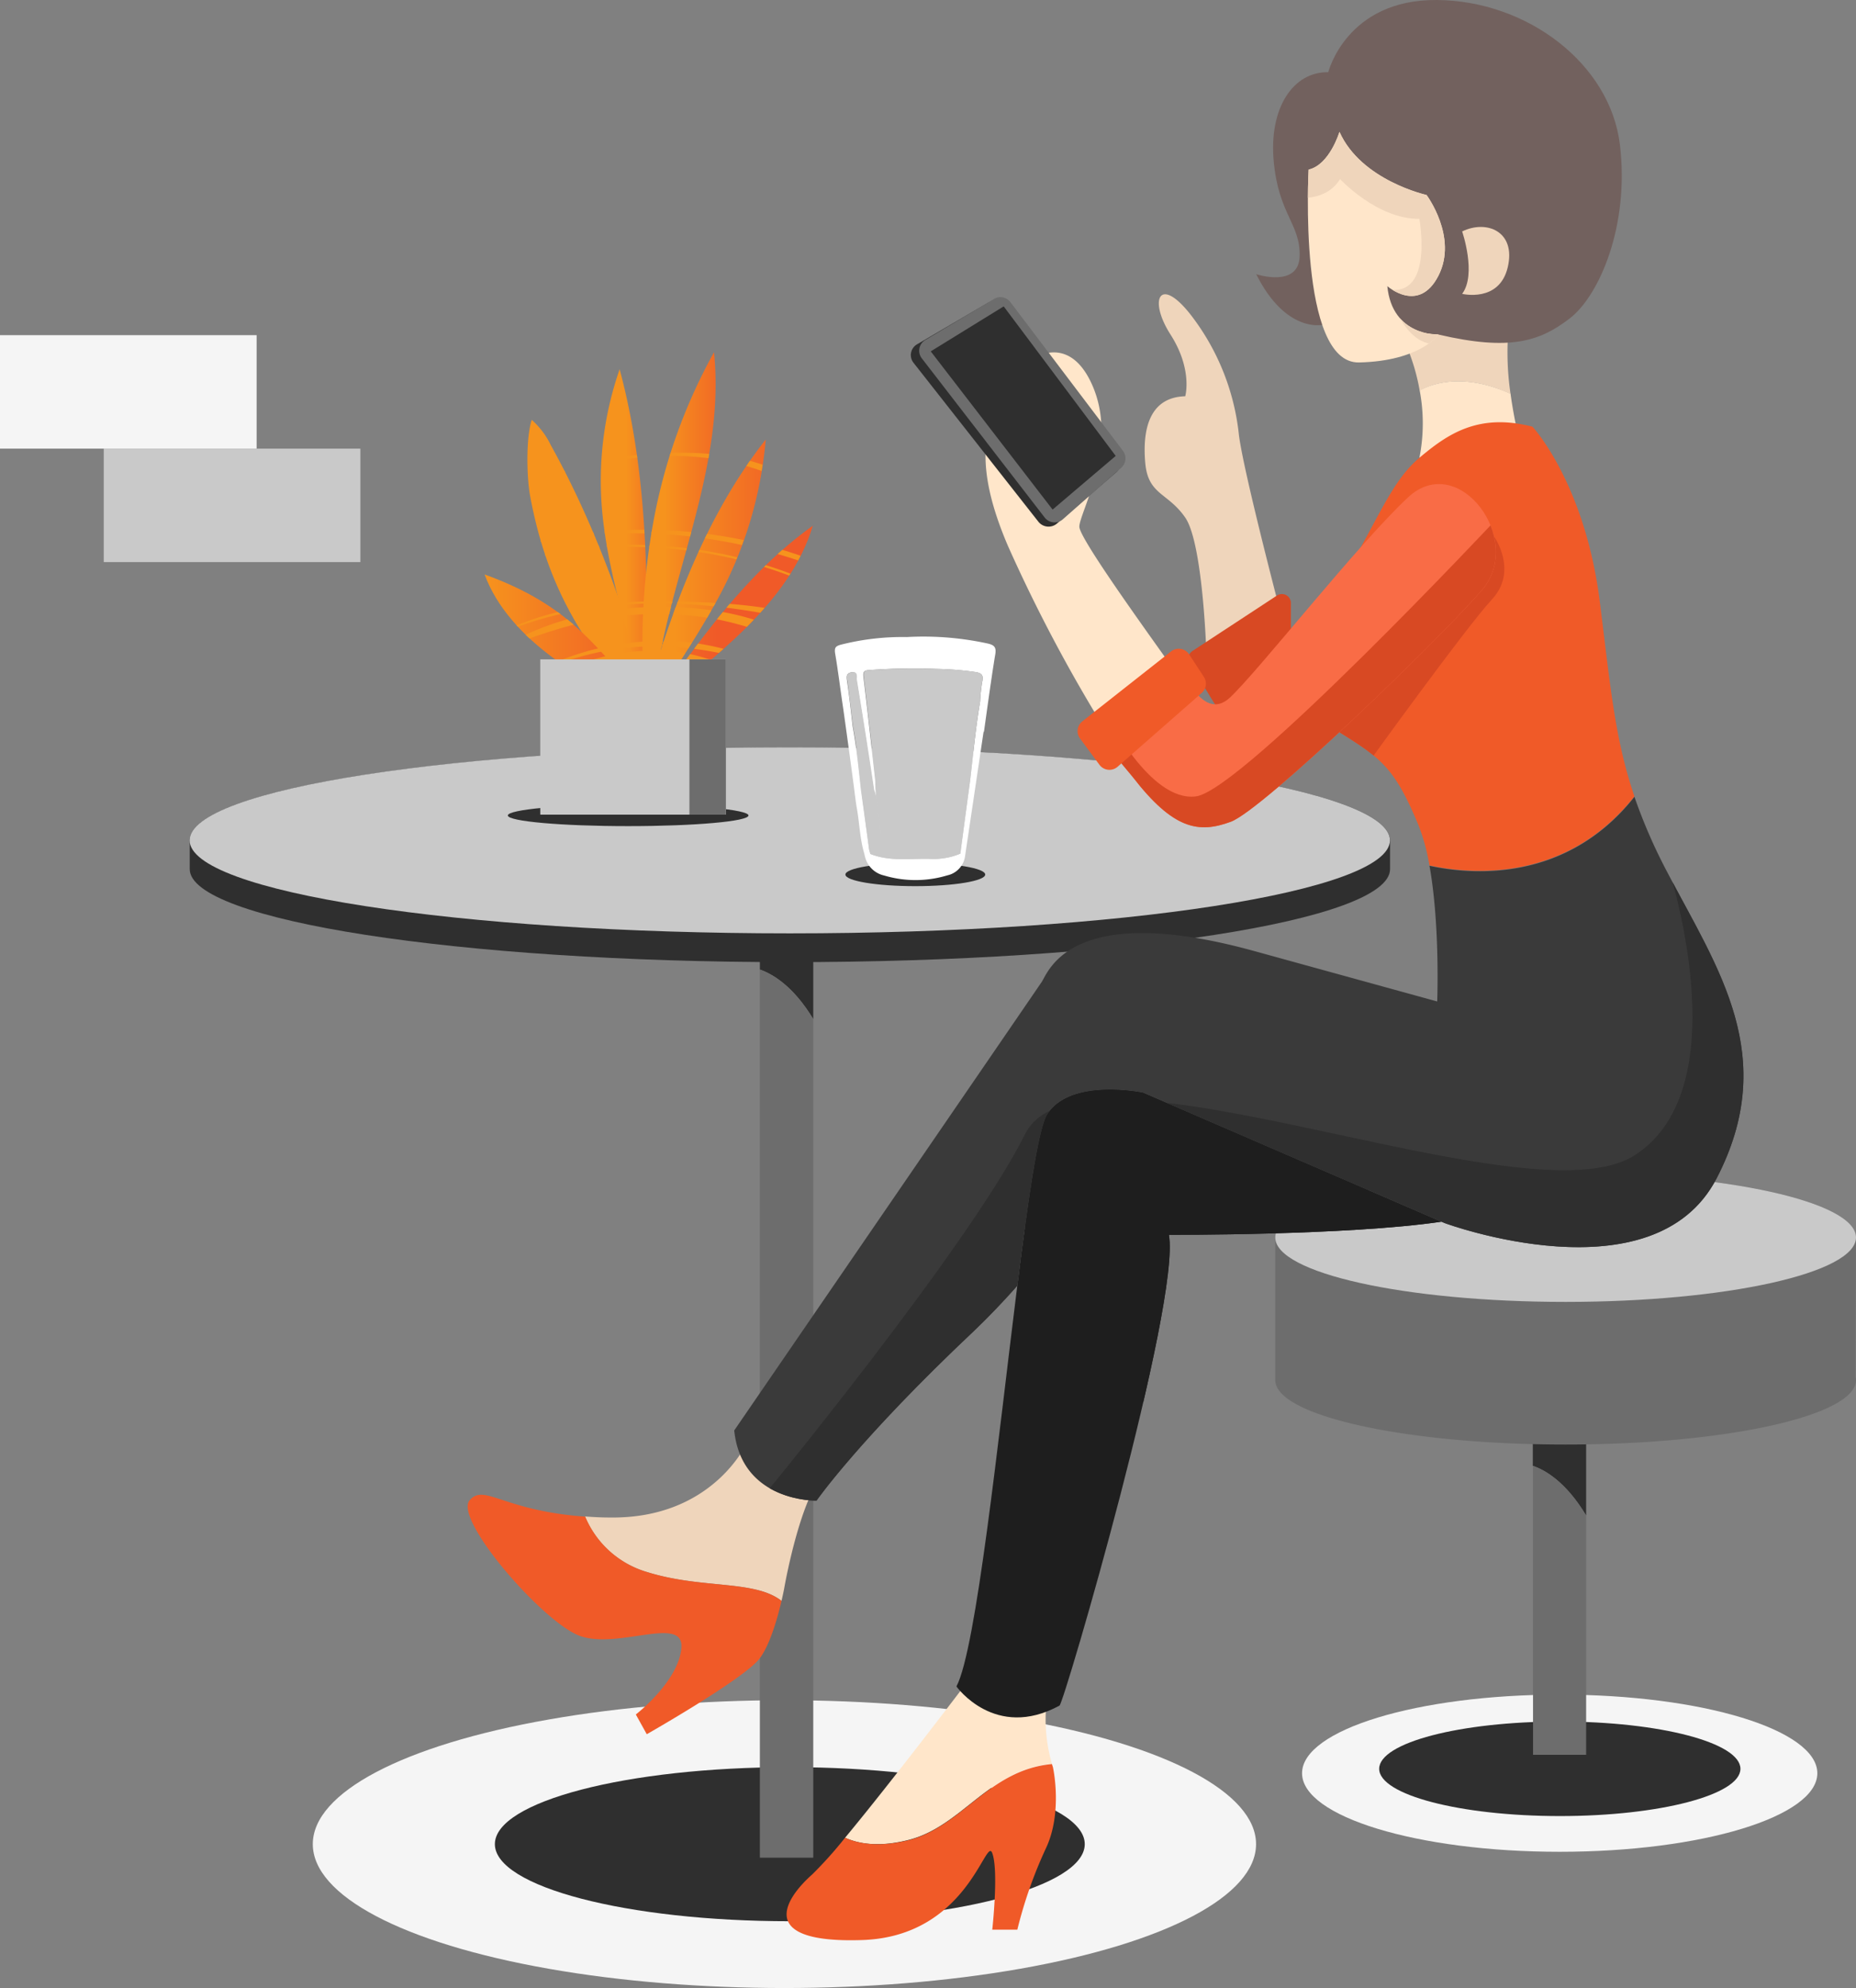 <svg xmlns="http://www.w3.org/2000/svg" xmlns:xlink="http://www.w3.org/1999/xlink" width="339.34" height="363.37" viewBox="0 0 339.34 363.37"><rect x="0" y="0" width="339.34" height="363.37" fill="#808080" stroke="none"/><defs><style>.cls-1{fill:none;}.cls-2{fill:#efd5bb;}.cls-3{fill:#ffe6ca;}.cls-4{fill:#f5f5f5;}.cls-5{fill:#72615e;}.cls-6{fill:#2f2f2f;}.cls-7{fill:#6d6d6d;}.cls-8{fill:#c9c9c9;}.cls-9{clip-path:url(#clip-path);}.cls-10{fill:#d84923;}.cls-11{fill:#f05a28;}.cls-12{clip-path:url(#clip-path-2);}.cls-13{fill:#fff;}.cls-14{fill:#ebf9ff;}.cls-15{fill:url(#linear-gradient);}.cls-16{fill:url(#linear-gradient-2);}.cls-17{fill:url(#linear-gradient-3);}.cls-18{fill:url(#linear-gradient-4);}.cls-19{fill:url(#linear-gradient-5);}.cls-20{fill:url(#linear-gradient-6);}.cls-21{clip-path:url(#clip-path-3);}.cls-22{fill:#f6931d;}.cls-23{fill:#f96c46;}.cls-24{clip-path:url(#clip-path-4);}.cls-25{fill:#1e1e1e;}.cls-26{clip-path:url(#clip-path-5);}.cls-27{fill:#3a3a3a;}.cls-28{clip-path:url(#clip-path-6);}</style><clipPath id="clip-path"><path class="cls-1" d="M239.26,31s-2,35.51,9.23,35.25S263,61.15,263,61.15s-8.46.38-9.35-8.85c0,0,5.76,5.13,9.35-1.92s-2.18-14.74-2.18-14.74S248.87,33,244.9,24.1C244.9,24.1,243.11,30.12,239.26,31Z"/></clipPath><clipPath id="clip-path-2"><path class="cls-1" d="M298.83,145.56c-3.61-10.59-4.39-20.15-6.33-35.57-2.73-21.71-12.31-32-12.31-32-9.91-2.56-15.55,1.37-20.68,5.69S252,94.94,246,104.86s-8.72,24.27-1,29.05,10.08,6.67,14.35,16.92a36.26,36.26,0,0,1,2,7.35C268.88,159.81,286.29,161.4,298.83,145.56Z"/></clipPath><linearGradient id="linear-gradient" x1="-3667.37" y1="-494.61" x2="-3666.37" y2="-494.61" gradientTransform="matrix(29.61, 0, 0, -29.61, 108693.11, -14530.14)" gradientUnits="userSpaceOnUse"><stop offset="0" stop-color="#f6931d"/><stop offset="1" stop-color="#f05a28"/></linearGradient><linearGradient id="linear-gradient-2" x1="-3667.37" y1="-494.61" x2="-3666.37" y2="-494.61" gradientTransform="matrix(22.06, 0, 0, -22.06, 81025.8, -10806.74)" xlink:href="#linear-gradient"/><linearGradient id="linear-gradient-3" x1="-3667.37" y1="-494.61" x2="-3666.37" y2="-494.61" gradientTransform="matrix(22.8, 0, 0, -22.8, 83729.95, -11176.16)" xlink:href="#linear-gradient"/><linearGradient id="linear-gradient-4" x1="-3667.37" y1="-494.61" x2="-3666.37" y2="-494.61" gradientTransform="matrix(8.4, 0, 0, -8.4, 30920.38, -4057.08)" xlink:href="#linear-gradient"/><linearGradient id="linear-gradient-5" x1="-3667.37" y1="-494.61" x2="-3666.37" y2="-494.61" gradientTransform="matrix(30.64, 0, 0, -30.64, 112457.31, -15037.44)" xlink:href="#linear-gradient"/><linearGradient id="linear-gradient-6" x1="-3667.37" y1="-494.61" x2="-3666.37" y2="-494.61" gradientTransform="matrix(13.36, 0, 0, -13.36, 49117.42, -6512.13)" xlink:href="#linear-gradient"/><clipPath id="clip-path-3"><path class="cls-1" d="M119.47,129.29c11.31-9.35,24.92-19.21,29.12-33.2-11.66,8.33-20.23,20.16-28.45,31.93,4.12-7.78,5.63-8.79,10.44-17.37A76.39,76.39,0,0,0,140,80.34c-8.82,11.19-14.66,24.6-19.12,38.28,3.79-18.27,11.55-35.55,9.67-54.24A101.35,101.35,0,0,0,119.4,95.71c-.54,3.14-1,6.05-1.26,8.84-.35-12.53-1.6-25-4.85-37.07a62,62,0,0,0-3.08,27.1,108.78,108.78,0,0,0,2.66,14.15,179.94,179.94,0,0,0-12.15-27.38,14.77,14.77,0,0,0-3.5-4.65c-1.08,3.36-.93,10.58-.28,14a68.82,68.82,0,0,0,9.42,24.77A48.68,48.68,0,0,0,88.6,105C93,117,107.37,125.4,119,129.64l0,.05,0,0,.21.08Z"/></clipPath><clipPath id="clip-path-4"><path class="cls-1" d="M200.8,134.34l14.62-13.72s4.1,11.93,9.48,6.86,23.33-28,32.56-36.59,21.41,7.81,13.46,17-40,40.13-45.89,42.31-10.51,1.41-17.95-8.21C202,135.92,200.8,134.34,200.8,134.34Z"/></clipPath><clipPath id="clip-path-5"><path class="cls-1" d="M213.71,225.7c2.22,12.3-19.15,85.61-20,86.05-11.79,6.41-18.84-3.5-18.84-3.5,3.61-6.78,7.59-44.93,11.13-73.29,2-16,3.84-28.82,5.41-31.27,4.36-6.79,17.56-4,17.56-4l54.58,23.61C246.39,225.84,213.71,225.7,213.71,225.7Z"/></clipPath><clipPath id="clip-path-6"><path class="cls-1" d="M313.87,215.35c-11.54,22.31-49.72,8.21-49.72,8.21l-.56-.24L209,199.71s-13.2-2.81-17.56,4C189.88,206.14,188,219,186,235c-2.48,2.81-5.16,5.62-8,8.34-20.85,19.65-28.71,30.94-28.71,30.94s-13.68.34-15.05-12.82c0,0,55-80.16,56.23-82s5.3-14.87,38.8-5.64l33.5,9.23s.54-13.95-1.41-24.8c7.53,1.64,24.94,3.23,37.47-12.61a98.16,98.16,0,0,0,6.07,13.9C314.12,177.16,325.4,193.05,313.87,215.35Z"/></clipPath></defs><title>Asset 9</title><g id="Layer_2" data-name="Layer 2"><g id="Layer_1-2" data-name="Layer 1"><path class="cls-2" d="M220.54,118.83s-.64-19.61-3.84-24.23-6.79-4.1-7.31-10,.64-12,7.31-12.17c0,0,1.41-4.87-2.69-11.28s-2-10.9,3.71-3.59a43.22,43.22,0,0,1,8.78,21.79c.71,6.28,7.5,32.17,7.5,32.17Z"/><path class="cls-2" d="M276.18,72a51.58,51.58,0,0,1-.25-13.26H253.87l3.08,4a37.14,37.14,0,0,1,2.62,8.69C261.85,70.11,267.53,68.05,276.18,72Z"/><path class="cls-3" d="M259.57,71.38a32.36,32.36,0,0,1-.06,12.33s18.33-1.8,18.46-2.18c.08-.22-1.07-4.2-1.79-9.56C267.53,68.05,261.85,70.11,259.57,71.38Z"/><ellipse class="cls-4" cx="143.42" cy="337.07" rx="86.23" ry="26.3"/><path class="cls-4" d="M332.27,324.11c0,7.93-21.09,14.36-47.1,14.36s-47.11-6.43-47.11-14.36,21.09-14.37,47.11-14.37S332.27,316.17,332.27,324.11Z"/><path class="cls-5" d="M242.85,13.2S246.18-.13,262.72,0s31.66,11.67,33.45,26.41S292.46,54,287,58.2s-10.9,6-24,2.95l-21.25-1.77s-6.69,1.51-12.07-9.26c0,0,7.81,2.57,7.94-3.33s-3.84-7.56-4.74-17.31S236.44,13.08,242.85,13.2Z"/><path class="cls-6" d="M198.33,337.07c0,7.79-24.15,14.09-53.93,14.09s-53.92-6.3-53.92-14.09S114.62,323,144.4,323,198.33,329.29,198.33,337.07Z"/><path class="cls-6" d="M148.69,186.27V171.51h-9.76v5.7C141.17,178,145,180.15,148.69,186.27Z"/><path class="cls-7" d="M138.93,177.21V339.55h9.76V186.27C145,180.15,141.17,178,138.93,177.21Z"/><path class="cls-6" d="M144.4,136.64c-59.93,0-108.63,7.43-109.71,16.65h0v5.57c0,9.37,49.13,17,109.73,17s109.73-7.59,109.73-17V153.6C254.13,144.24,205,136.64,144.4,136.64Z"/><path class="cls-8" d="M254.13,153.6c0,9.36-49.13,17-109.73,17S34.67,163,34.67,153.6s49.13-17,109.73-17S254.13,144.24,254.13,153.6Z"/><path class="cls-3" d="M239.26,31s-2,35.51,9.23,35.25S263,61.15,263,61.15s-8.46.38-9.35-8.85c0,0,5.76,5.13,9.35-1.92s-2.18-14.74-2.18-14.74S248.87,33,244.9,24.1C244.9,24.1,243.11,30.12,239.26,31Z"/><g class="cls-9"><path class="cls-2" d="M236.63,36.07s5.66,1.08,8.38-3.34c0,0,6.79,7.35,14.5,7.27,0,0,2.63,14.27-5.64,12.9,0,0,2.76,11.8,10.28,9.79l5-25.6L241.93,21.62,231.85,28Z"/></g><path class="cls-2" d="M267.33,42.3s2.69,7.82,0,11.41c0,0,6.8,1.67,8.34-4.87S271.82,40.12,267.33,42.3Z"/><path class="cls-3" d="M215.29,123.44c0-.38-17.95-24.61-17.95-27.17s7.31-14.87,2.31-26-14-3.85-16,1-7,10.7.64,28.52a283,283,0,0,0,18.58,34.87Z"/><path class="cls-10" d="M218,119l15.48-10.15a1.64,1.64,0,0,1,2.54,1.38V115a1.68,1.68,0,0,1-.39,1.08l-10.95,12.7a1.65,1.65,0,0,1-2.65-.21l-4.52-7.36A1.65,1.65,0,0,1,218,119Z"/><path class="cls-6" d="M318.21,323.3c0,4.77-14.79,8.64-33,8.64s-33.05-3.87-33.05-8.64,14.79-8.64,33.05-8.64S318.21,318.53,318.21,323.3Z"/><path class="cls-6" d="M290,277V262.23h-9.75v5.7C282.53,268.7,286.31,270.87,290,277Z"/><path class="cls-7" d="M339.34,226.18c0-6.51-23.77-11.78-53.09-11.78s-53.09,5.27-53.09,11.78v26.07c0,6.51,23.77,11.78,53.09,11.78s53.09-5.27,53.09-11.78a2.74,2.74,0,0,0-.08-.64Z"/><path class="cls-8" d="M339.34,226.18c0,6.51-23.77,11.78-53.09,11.78s-53.09-5.27-53.09-11.78,23.77-11.78,53.09-11.78S339.34,219.67,339.34,226.18Z"/><path class="cls-7" d="M280.29,267.93v52.81H290V277C286.31,270.87,282.53,268.7,280.29,267.93Z"/><path class="cls-2" d="M148.5,272.65l-11.92-9s-6.15,14-25.12,13.72c-1.62,0-3.11-.09-4.51-.19a17.65,17.65,0,0,0,11.43,10.18c10,3.11,19.52,1.36,24.51,5.25.32-1.37.49-2.3.49-2.3S145.3,279.19,148.5,272.65Z"/><path class="cls-11" d="M298.83,145.56c-3.61-10.59-4.39-20.15-6.33-35.57-2.73-21.71-12.31-32-12.31-32-9.91-2.56-15.55,1.37-20.68,5.69S252,94.94,246,104.86s-8.72,24.27-1,29.05,10.08,6.67,14.35,16.92a36.26,36.26,0,0,1,2,7.35C268.88,159.81,286.29,161.4,298.83,145.56Z"/><g class="cls-12"><path class="cls-10" d="M266.88,93.15l6.28,4.91s4.49,6.24-.38,11.5-22.69,30-22.69,30l-9.23-6.2,17.44-22.69Z"/></g><path class="cls-11" d="M107,277.21c-15.08-1.08-18.43-6.1-21.13-3-2.95,3.41,13,21.87,19.87,24.69s19.36-3.84,18.84,2.31-8.33,12.16-8.33,12.16l2,3.61s17.82-10.13,20.64-13.85c1.92-2.53,3.31-7.57,4-10.52-5-3.89-14.49-2.14-24.51-5.25A17.65,17.65,0,0,1,107,277.21Z"/><path class="cls-3" d="M191.32,311.32l-14.19-4.27s-13.85,18.3-22.62,28.85c2.41,1.09,6.16,1.8,11.68.38,9.76-2.52,14.53-12.81,26.14-13.9A29.26,29.26,0,0,1,191.32,311.32Z"/><path class="cls-11" d="M154.51,335.9a74.87,74.87,0,0,1-6,6.7c-5.21,4.62-10.17,12.65,9.15,12s22.56-19.14,23.76-15.89,0,14,0,14H186A81.07,81.07,0,0,1,191.15,338c3.24-6.67,1.36-15,1.36-15s-.07-.2-.18-.57c-11.61,1.09-16.38,11.38-26.14,13.9C160.67,337.7,156.92,337,154.51,335.9Z"/><ellipse class="cls-6" cx="167.35" cy="159.85" rx="12.78" ry="2.12"/><path class="cls-13" d="M180.67,117.64a55.13,55.13,0,0,0-14.88-1.2,45.85,45.85,0,0,0-12.11,1.41c-.91.27-1.13.53-1,1.53q.21,1.22.39,2.43l.1.71c.35,2.34.65,4.7,1,7q1,7.11,1.94,14.2c.18,1.38.33,2.77.57,4.13.48,2.73.54,5.53,1.35,8.2a6.89,6.89,0,0,0,.18.75h0a4.61,4.61,0,0,0,3.43,3.22A20.07,20.07,0,0,0,173.2,160a4.17,4.17,0,0,0,3.25-3.54l3.38-22.7.07,0c.43-3.07.85-6.14,1.3-9.2l.27-1.83c.16-1,.32-2.09.5-3.14C182.19,118.3,181.76,117.91,180.67,117.64Zm-1.08,6.94a29.83,29.83,0,0,0-.39,3.67c-.82,4.8-1.27,9.65-1.84,14.49q-.9,6.64-1.78,13.29a12.66,12.66,0,0,1-5.69.95c-3.6-.08-7.26.51-10.77-.9-.08-.36-.2-.71-.25-1.08l-1.47-10.64c-.42-3.88-.8-7.77-1.51-11.61-.31-2.71-.6-5.42-1-8.12-.12-.88-.26-1.6.84-1.75s.79,1,.87,1.42c1.1,6.7,2.12,13.41,3.16,20.11a8.37,8.37,0,0,1,.5,1.89,30.7,30.7,0,0,1-.23-3.18c0-.59-.1-1.18-.16-1.76-.65-5.86-1.28-11.72-2-17.56-.12-1,.07-1.26,1-1.32a109.06,109.06,0,0,1,12.26-.22,57.25,57.25,0,0,1,7.15.57C179.33,123,179.89,123.27,179.59,124.58Z"/><path class="cls-14" d="M160.8,150.19c.11,1,.16,1.83.29,2.4C161,152,160.93,151.15,160.8,150.19Z"/><path class="cls-14" d="M160.8,150.19c-.07-.54-.15-1.11-.28-1.68,0-.2,0-.4-.05-.6,0,.23,0,.47.05.71C160.63,149.15,160.72,149.68,160.8,150.19Z"/><path class="cls-14" d="M160.3,146.3c.06.53.12,1.07.17,1.61C160.43,147.37,160.38,146.83,160.3,146.3Z"/><path class="cls-8" d="M178.35,122.83a57.25,57.25,0,0,0-7.15-.57,109.06,109.06,0,0,0-12.26.22c-.94.06-1.13.31-1,1.32.7,5.84,1.33,11.7,2,17.56.06.58.11,1.17.16,1.76a30.7,30.7,0,0,0,.23,3.18c.08.53.13,1.07.17,1.61,0,.2,0,.4.05.6.13.57.21,1.14.28,1.68.13,1,.21,1.83.29,2.4-.13-.57-.18-1.44-.29-2.4-.08-.51-.17-1-.28-1.57,0-.24,0-.48-.05-.71-.05-.54-.11-1.08-.17-1.61a8.37,8.37,0,0,0-.5-1.89c-1-6.7-2.06-13.41-3.16-20.11-.08-.47.31-1.58-.87-1.42s-1,.87-.84,1.75c.36,2.7.65,5.41,1,8.12.71,3.84,1.09,7.73,1.51,11.61L158.87,155c0,.37.17.72.25,1.08,3.51,1.41,7.17.82,10.77.9a12.66,12.66,0,0,0,5.69-.95q.88-6.65,1.78-13.29c.57-4.84,1-9.69,1.84-14.49a29.83,29.83,0,0,1,.39-3.67C179.89,123.27,179.33,123,178.35,122.83Z"/><path class="cls-15" d="M119,129.69c8.58-12.31,17.4-24.88,29.61-33.6-4.26,14.19-18.21,24.13-29.61,33.6"/><path class="cls-16" d="M117.94,128.29c4.83-16.93,11.16-34.13,22.06-47.95a73.91,73.91,0,0,1-9.16,29.84c-5.14,9.18-6.65,10.27-11.6,19.55"/><path class="cls-17" d="M115.52,127.35C105.4,116.4,99.67,105.4,96.94,90.74c-.65-3.46-.8-10.68.28-14a14.77,14.77,0,0,1,3.5,4.65C109,96.29,115,113.16,119.24,129.73"/><path class="cls-18" d="M117.85,128c-2.61-11.35-6.36-21.83-7.64-33.41a62,62,0,0,1,3.08-27.1c5.36,19.93,5.3,40.87,4.68,61.5"/><path class="cls-19" d="M119.24,129.73C107.55,125.51,93.06,117.06,88.6,105c16,5.78,20.45,13.4,30.64,24.76"/><path class="cls-20" d="M117.94,128.29a122.32,122.32,0,0,1,1.46-32.58,101.35,101.35,0,0,1,11.15-31.33c2.2,21.92-8.87,41.91-11.22,63.82"/><g class="cls-21"><path class="cls-22" d="M100.28,125.41c4.88-2,9.55-3.87,14.83-4.48s10.19.26,15.41,1c.61.08.71-.81.19-1-9.26-3.82-22.8-2-31,3.73C99.28,125,99.81,125.6,100.28,125.41Z"/><path class="cls-22" d="M101.37,121.6c12.09-4.62,23.74-4.34,36-.8a.22.22,0,0,0,.14-.42c-11.26-4.82-25.28-4-36.35.87C101,121.35,101.14,121.69,101.37,121.6Z"/><path class="cls-22" d="M92.79,118.25c8.27-3.34,16.47-5.73,25.46-6a61.54,61.54,0,0,1,11.89.79c4.45.73,8.59,2.28,12.94,3.39.43.11.82-.51.37-.76-7.4-4.12-17.37-5-25.68-4.67-8.62.38-17.68,2.45-25.16,6.88A.2.2,0,0,0,92.79,118.25Z"/><path class="cls-22" d="M102.26,126.54c9.89-4.29,20.17-4.52,30.58-2.26.21,0,.33-.26.11-.33-10.07-3.41-21.32-2.09-30.91,2.17C101.77,126.24,102,126.66,102.26,126.54Z"/><path class="cls-22" d="M109.57,127.87c7-2.07,13.73-1.75,20.82-.6.27,0,.34-.38.09-.47-6.8-2.26-14.28-1.58-21,.55C109.15,127.45,109.25,128,109.57,127.87Z"/><path class="cls-22" d="M94.12,114.76c18.68-7.08,40.73-4.88,59.43.71a.22.22,0,0,0,.14-.42c-9.74-4.49-21.53-5-32.09-5.14-9.4-.07-18.89.87-27.61,4.6C93.83,114.58,94,114.82,94.12,114.76Z"/><path class="cls-22" d="M94.33,103.42c8.56-3.56,18.86-3.88,28-3.15A81.56,81.56,0,0,1,148.69,107c.25.11.38-.29.13-.39a81.58,81.58,0,0,0-27.69-6.83c-8.76-.56-18.79-.23-26.93,3.37C94,103.23,94.15,103.5,94.33,103.42Z"/><path class="cls-22" d="M94.58,100c21-5,42.15-2.41,61.66,6.5.36.16.66-.45.31-.63-18.92-9.56-41.61-11.47-62-6.1C94.39,99.79,94.44,100,94.58,100Z"/><path class="cls-22" d="M104.71,88.7l0-.13Z"/><path class="cls-22" d="M90.06,91.87c17.65-9.25,41.13-12.9,58.39-1.08.22.15.52-.17.32-.36-7.57-7.28-19.9-8.2-29.81-7.49a68,68,0,0,0-29,8.8Z"/></g><path class="cls-6" d="M136.85,149.05c0,1.08-9.87,1.95-22,1.95s-22-.87-22-1.95,9.86-2,22-2S136.85,148,136.85,149.05Z"/><rect class="cls-8" x="98.78" y="120.52" width="33.94" height="28.38"/><rect class="cls-7" x="126.05" y="120.52" width="6.67" height="28.38"/><path class="cls-23" d="M200.8,134.34l14.62-13.72s4.1,11.93,9.48,6.86,23.33-28,32.56-36.59,21.41,7.81,13.46,17-40,40.13-45.89,42.31-10.51,1.41-17.95-8.21C202,135.92,200.8,134.34,200.8,134.34Z"/><g class="cls-24"><path class="cls-10" d="M202.28,130.5s7.95,16.2,16.41,15.06S273.49,95,273.49,95L278,109.3l-27.89,30.3L215.29,157,205,153.6l-7.32-14.82Z"/></g><path class="cls-25" d="M213.71,225.7c2.22,12.3-19.15,85.61-20,86.05-11.79,6.41-18.84-3.5-18.84-3.5,3.61-6.78,7.59-44.93,11.13-73.29,2-16,3.84-28.82,5.41-31.27,4.36-6.79,17.56-4,17.56-4l54.58,23.61C246.39,225.84,213.71,225.7,213.71,225.7Z"/><g class="cls-26"><path class="cls-25" d="M183.22,223.22s34.36,6,24.27,56.74l22.9-48s34.19-3.58,35-3.76,3.42-11.62,3.42-11.62l-65.29-26.32-20.51,10.6Z"/></g><path class="cls-27" d="M313.87,215.35c-11.54,22.31-49.72,8.21-49.72,8.21l-.56-.24L209,199.71s-13.2-2.81-17.56,4C189.88,206.14,188,219,186,235c-2.48,2.81-5.16,5.62-8,8.34-20.85,19.65-28.71,30.94-28.71,30.94s-13.68.34-15.05-12.82c0,0,55-80.16,56.23-82s5.3-14.87,38.8-5.64l33.5,9.23s.54-13.95-1.41-24.8c7.53,1.64,24.94,3.23,37.47-12.61a98.16,98.16,0,0,0,6.07,13.9C314.12,177.16,325.4,193.05,313.87,215.35Z"/><g class="cls-28"><path class="cls-6" d="M138.93,274.24s38.22-46.34,48.48-66.93,91.54,16.54,111.42,3.88S304.55,157,304.55,157l25.15,35-20,49.56L211,233.27l-40.77,29-17.56,15.93Z"/></g><rect class="cls-4" y="61.26" width="46.92" height="20.74"/><rect class="cls-8" x="18.97" y="82" width="46.92" height="20.74"/><path class="cls-11" d="M197.9,131.84l16.22-12.78a2.26,2.26,0,0,1,3.29.54l2.7,4.12a2.26,2.26,0,0,1-.4,2.94l-15.38,13.49a2.27,2.27,0,0,1-3.32-.37L197.48,135A2.26,2.26,0,0,1,197.9,131.84Z"/><path class="cls-6" d="M167,66.28l22.86,29.09a2.37,2.37,0,0,0,3.39.32l10.88-9.41a2.27,2.27,0,0,0,.32-3.1L183.51,56a2.35,2.35,0,0,0-3-.58l-12.8,7.49A2.27,2.27,0,0,0,167,66.28Z"/><path class="cls-7" d="M168.54,65.5,191,94.59a2.29,2.29,0,0,0,3.33.32L205,85.5a2.29,2.29,0,0,0,.31-3.1L184.74,55.23a2.28,2.28,0,0,0-3-.59l-12.56,7.5A2.28,2.28,0,0,0,168.54,65.5Z"/><polygon class="cls-6" points="170.17 64.22 183.51 56 203.99 83.33 192.45 93.14 170.17 64.22"/></g></g></svg>